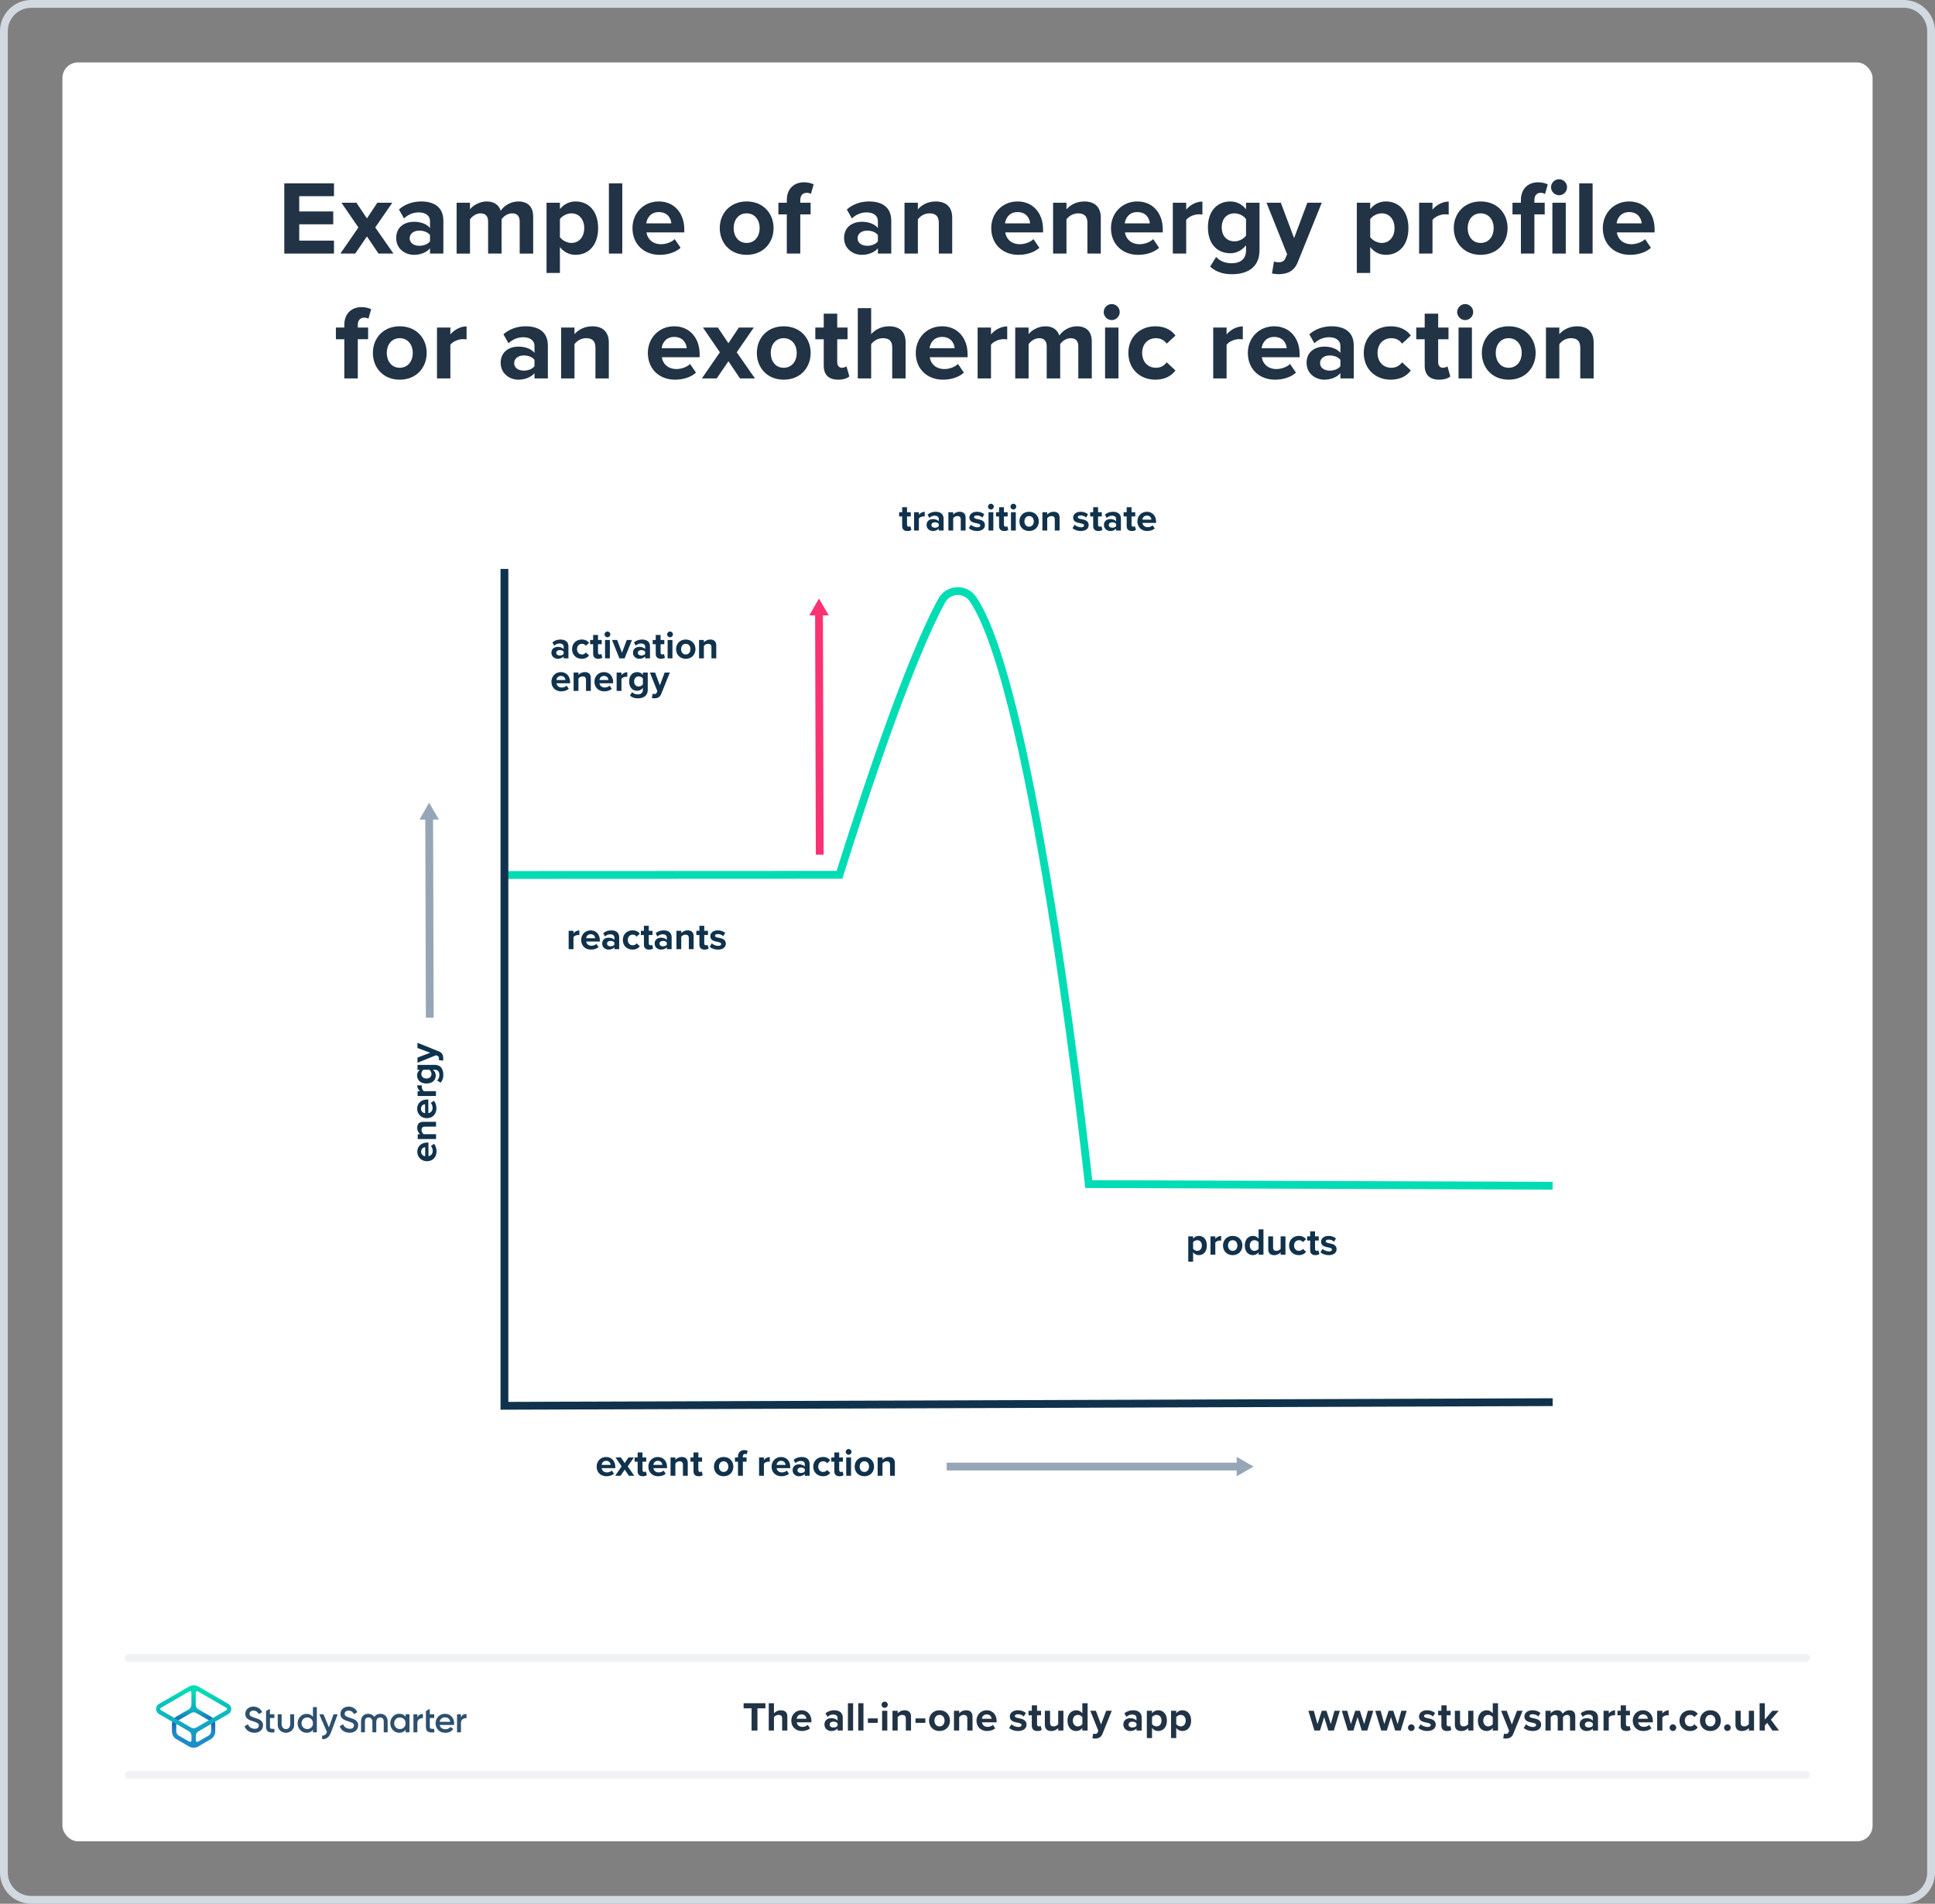 <?xml version="1.0" encoding="UTF-8"?><svg xmlns="http://www.w3.org/2000/svg" xmlns:xlink="http://www.w3.org/1999/xlink" viewBox="0 0 496 488"><rect x="0" y="0" width="496" height="488" fill="#808080" stroke="none"/><defs><style>.cls-1,.cls-2,.cls-3,.cls-4,.cls-5,.cls-6,.cls-7{fill:none;}.cls-8{fill:url(#linear-gradient);}.cls-9{fill:#fa3273;}.cls-10{fill:#fff;}.cls-11{fill:#d2d9e0;}.cls-12{fill:#10324c;}.cls-13{fill:#213345;}.cls-14{fill:#96a6b6;}.cls-15{fill:#2d506e;}.cls-2{stroke:#f0f2f5;stroke-linecap:round;}.cls-2,.cls-3,.cls-4,.cls-5,.cls-6,.cls-7{stroke-miterlimit:10;stroke-width:2px;}.cls-3{stroke:#fa3273;}.cls-4{stroke:#10324c;}.cls-5{stroke:#00dcb4;}.cls-6{stroke:#96a6b6;}.cls-16{fill:url(#linear-gradient-2);}.cls-7{stroke:#8363e2;stroke-dasharray:0 5;}</style><linearGradient id="linear-gradient" x1="49.625" y1="-7481.857" x2="49.625" y2="-7469.211" gradientTransform="translate(0 -7035.386) scale(1 -1)" gradientUnits="userSpaceOnUse"><stop offset="0" stop-color="#1e8cc8"/><stop offset=".153" stop-color="#1e8cc8"/><stop offset=".225" stop-color="#1d84c4"/><stop offset=".336" stop-color="#1b6ebb"/><stop offset=".4" stop-color="#195fb4"/><stop offset=".46" stop-color="#176fb6"/><stop offset=".576" stop-color="#1298bb"/><stop offset=".634" stop-color="#0fafbe"/><stop offset=".74" stop-color="#0cb7bc"/><stop offset=".903" stop-color="#05ccb8"/><stop offset="1" stop-color="#00dcb4"/></linearGradient><linearGradient id="linear-gradient-2" x1="49.647" y1="-7481.884" x2="49.647" y2="-7469.296" gradientTransform="translate(0 -7035.386) scale(1 -1)" gradientUnits="userSpaceOnUse"><stop offset="0" stop-color="#1e8cc8"/><stop offset=".624" stop-color="#0abebe"/><stop offset=".758" stop-color="#08c3bc"/><stop offset=".91" stop-color="#04d0b8"/><stop offset="1" stop-color="#00dcb4"/></linearGradient></defs><g id="Template"><rect class="cls-10" x="16" y="16" width="464" height="456" rx="4" ry="4"/><path class="cls-11" d="M488,2c3.308,0,6,2.692,6,6V480c0,3.309-2.692,6-6,6H8c-3.308,0-6-2.691-6-6V8c0-3.308,2.692-6,6-6H488m0-2H8C3.582,0,0,3.582,0,8V480c0,4.418,3.582,8,8,8H488c4.418,0,8-3.582,8-8V8c0-4.418-3.582-8-8-8h0Z"/></g><g id="Branding"><g><g><g><path class="cls-13" d="M340.491,443.598l-1.07-3.454-1.071,3.454h-1.428l-1.543-5.07h1.386l.944,3.412,1.113-3.412h1.187l1.112,3.412,.945-3.412h1.386l-1.544,5.07h-1.417Z"/><path class="cls-13" d="M349.059,443.598l-1.07-3.454-1.071,3.454h-1.428l-1.543-5.07h1.386l.945,3.412,1.112-3.412h1.187l1.112,3.412,.945-3.412h1.386l-1.543,5.07h-1.418Z"/><path class="cls-13" d="M357.625,443.598l-1.07-3.454-1.071,3.454h-1.428l-1.543-5.07h1.386l.945,3.412,1.112-3.412h1.187l1.112,3.412,.945-3.412h1.386l-1.543,5.07h-1.418Z"/><path class="cls-13" d="M361.76,442.013c.462,0,.851,.388,.851,.851,0,.461-.389,.85-.851,.85s-.851-.389-.851-.85c0-.463,.389-.851,.851-.851Z"/><path class="cls-13" d="M364.142,442.002c.367,.347,1.123,.693,1.753,.693,.578,0,.851-.2,.851-.515,0-.357-.44-.483-1.019-.599-.871-.168-1.994-.378-1.994-1.585,0-.851,.745-1.596,2.078-1.596,.861,0,1.543,.294,2.037,.692l-.525,.914c-.305-.326-.882-.588-1.501-.588-.483,0-.798,.178-.798,.472,0,.315,.398,.431,.966,.546,.871,.168,2.036,.399,2.036,1.659,0,.935-.787,1.627-2.193,1.627-.882,0-1.732-.294-2.268-.787l.577-.935Z"/><path class="cls-13" d="M369.473,442.338v-2.646h-.84v-1.165h.84v-1.386h1.344v1.386h1.029v1.165h-1.029v2.288c0,.315,.168,.557,.462,.557,.199,0,.389-.073,.462-.146l.283,1.008c-.199,.178-.557,.325-1.112,.325-.935,0-1.438-.483-1.438-1.386Z"/><path class="cls-13" d="M376.348,443.598v-.641c-.347,.389-.955,.767-1.785,.767-1.112,0-1.638-.608-1.638-1.596v-3.601h1.333v3.076c0,.703,.368,.934,.935,.934,.515,0,.924-.283,1.155-.577v-3.433h1.333v5.07h-1.333Z"/><path class="cls-13" d="M382.643,443.598v-.641c-.398,.494-.955,.767-1.565,.767-1.28,0-2.246-.966-2.246-2.656,0-1.658,.955-2.666,2.246-2.666,.599,0,1.166,.263,1.565,.776v-2.582h1.344v7.002h-1.344Zm0-3.433c-.231-.336-.703-.577-1.154-.577-.756,0-1.281,.598-1.281,1.48,0,.872,.525,1.47,1.281,1.47,.451,0,.924-.241,1.154-.577v-1.795Z"/><path class="cls-13" d="M385.527,444.385c.115,.053,.294,.084,.42,.084,.346,0,.577-.094,.703-.367l.19-.431-2.059-5.144h1.428l1.323,3.527,1.323-3.527h1.438l-2.383,5.899c-.378,.956-1.05,1.208-1.921,1.228-.157,0-.493-.031-.661-.073l.199-1.197Z"/><path class="cls-13" d="M391.16,442.002c.367,.347,1.123,.693,1.753,.693,.577,0,.851-.2,.851-.515,0-.357-.441-.483-1.019-.599-.871-.168-1.994-.378-1.994-1.585,0-.851,.745-1.596,2.078-1.596,.861,0,1.544,.294,2.037,.692l-.525,.914c-.304-.326-.882-.588-1.501-.588-.482,0-.798,.178-.798,.472,0,.315,.399,.431,.966,.546,.871,.168,2.037,.399,2.037,1.659,0,.935-.788,1.627-2.194,1.627-.882,0-1.732-.294-2.268-.787l.577-.935Z"/><path class="cls-13" d="M402.445,443.598v-3.202c0-.472-.209-.808-.756-.808-.472,0-.86,.315-1.049,.588v3.422h-1.344v-3.202c0-.472-.211-.808-.756-.808-.463,0-.851,.315-1.051,.598v3.412h-1.333v-5.07h1.333v.661c.211-.305,.883-.787,1.659-.787,.745,0,1.218,.347,1.407,.924,.293-.462,.965-.924,1.742-.924,.935,0,1.49,.493,1.49,1.532v3.664h-1.344Z"/><path class="cls-13" d="M408.281,443.598v-.525c-.347,.41-.945,.651-1.606,.651-.809,0-1.764-.546-1.764-1.68,0-1.187,.955-1.616,1.764-1.616,.672,0,1.27,.209,1.606,.619v-.703c0-.515-.441-.851-1.113-.851-.546,0-1.05,.199-1.48,.599l-.504-.893c.62-.546,1.418-.798,2.216-.798,1.154,0,2.215,.462,2.215,1.921v3.275h-1.333Zm0-1.848c-.221-.294-.641-.441-1.071-.441-.524,0-.955,.284-.955,.767,0,.473,.431,.745,.955,.745,.431,0,.851-.146,1.071-.44v-.63Z"/><path class="cls-13" d="M411.04,443.598v-5.07h1.333v.692c.357-.451,.987-.808,1.617-.808v1.301c-.095-.021-.221-.031-.367-.031-.441,0-1.029,.242-1.25,.567v3.349h-1.333Z"/><path class="cls-13" d="M415.438,442.338v-2.646h-.84v-1.165h.84v-1.386h1.344v1.386h1.028v1.165h-1.028v2.288c0,.315,.168,.557,.462,.557,.199,0,.389-.073,.462-.146l.283,1.008c-.199,.178-.556,.325-1.112,.325-.935,0-1.438-.483-1.438-1.386Z"/><path class="cls-13" d="M421.143,438.401c1.512,0,2.541,1.134,2.541,2.792v.294h-3.769c.084,.641,.599,1.176,1.459,1.176,.473,0,1.028-.189,1.355-.504l.588,.861c-.515,.472-1.302,.703-2.09,.703-1.543,0-2.708-1.039-2.708-2.667,0-1.469,1.081-2.655,2.624-2.655Zm-1.249,2.184h2.499c-.031-.483-.367-1.124-1.25-1.124-.829,0-1.185,.62-1.249,1.124Z"/><path class="cls-13" d="M424.784,443.598v-5.07h1.333v.692c.357-.451,.987-.808,1.617-.808v1.301c-.095-.021-.221-.031-.367-.031-.441,0-1.029,.242-1.25,.567v3.349h-1.333Z"/><path class="cls-13" d="M428.821,442.013c.462,0,.851,.388,.851,.851,0,.461-.389,.85-.851,.85s-.851-.389-.851-.85c0-.463,.389-.851,.851-.851Z"/><path class="cls-13" d="M433.19,438.401c1.039,0,1.669,.451,2.005,.924l-.871,.808c-.241-.346-.609-.545-1.07-.545-.809,0-1.376,.588-1.376,1.469,0,.883,.567,1.48,1.376,1.48,.461,0,.829-.21,1.07-.546l.871,.809c-.336,.473-.966,.924-2.005,.924-1.565,0-2.688-1.103-2.688-2.667,0-1.553,1.123-2.655,2.688-2.655Z"/><path class="cls-13" d="M435.743,441.057c0-1.438,1.008-2.655,2.677-2.655,1.68,0,2.688,1.218,2.688,2.655,0,1.449-1.008,2.667-2.688,2.667-1.669,0-2.677-1.218-2.677-2.667Zm3.978,0c0-.787-.472-1.469-1.302-1.469-.829,0-1.291,.682-1.291,1.469,0,.799,.462,1.48,1.291,1.48,.83,0,1.302-.682,1.302-1.48Z"/><path class="cls-13" d="M442.794,442.013c.462,0,.851,.388,.851,.851,0,.461-.389,.85-.851,.85s-.851-.389-.851-.85c0-.463,.389-.851,.851-.851Z"/><path class="cls-13" d="M448.28,443.598v-.641c-.347,.389-.956,.767-1.785,.767-1.112,0-1.638-.608-1.638-1.596v-3.601h1.334v3.076c0,.703,.367,.934,.934,.934,.515,0,.924-.283,1.155-.577v-3.433h1.333v5.07h-1.333Z"/><path class="cls-13" d="M454.333,443.598l-1.344-1.953-.608,.651v1.302h-1.334v-7.002h1.334v4.189l1.921-2.257h1.638l-2.006,2.299,2.068,2.772h-1.669Z"/></g><line class="cls-2" x1="33" y1="455" x2="463" y2="455"/><line class="cls-2" x1="33" y1="425" x2="463" y2="425"/><g><path class="cls-13" d="M192.657,443.598v-5.689h-2.047v-1.312h5.585v1.312h-2.037v5.689h-1.501Z"/><path class="cls-13" d="M200.488,443.598v-3.086c0-.704-.368-.924-.945-.924-.515,0-.924,.293-1.154,.598v3.412h-1.334v-7.002h1.334v2.593c.325-.389,.955-.787,1.784-.787,1.112,0,1.648,.608,1.648,1.596v3.601h-1.333Z"/><path class="cls-13" d="M205.459,438.401c1.512,0,2.54,1.134,2.54,2.792v.294h-3.769c.084,.641,.598,1.176,1.459,1.176,.473,0,1.029-.189,1.355-.504l.588,.861c-.515,.472-1.302,.703-2.089,.703-1.544,0-2.709-1.039-2.709-2.667,0-1.469,1.081-2.655,2.625-2.655Zm-1.25,2.184h2.499c-.032-.483-.368-1.124-1.249-1.124-.83,0-1.187,.62-1.25,1.124Z"/><path class="cls-13" d="M214.694,443.598v-.525c-.347,.41-.945,.651-1.606,.651-.809,0-1.764-.546-1.764-1.68,0-1.187,.955-1.616,1.764-1.616,.672,0,1.27,.209,1.606,.619v-.703c0-.515-.441-.851-1.113-.851-.546,0-1.05,.199-1.48,.599l-.504-.893c.619-.546,1.417-.798,2.215-.798,1.154,0,2.215,.462,2.215,1.921v3.275h-1.333Zm0-1.848c-.221-.294-.641-.441-1.071-.441-.524,0-.955,.284-.955,.767,0,.473,.431,.745,.955,.745,.431,0,.851-.146,1.071-.44v-.63Z"/><path class="cls-13" d="M217.349,443.598v-7.002h1.333v7.002h-1.333Z"/><path class="cls-13" d="M219.998,443.598v-7.002h1.334v7.002h-1.334Z"/><path class="cls-13" d="M222.467,441.624v-1.134h2.519v1.134h-2.519Z"/><path class="cls-13" d="M225.973,436.984c0-.441,.368-.799,.799-.799,.44,0,.797,.357,.797,.799,0,.44-.356,.797-.797,.797-.431,0-.799-.356-.799-.797Zm.137,6.613v-5.07h1.334v5.07h-1.334Z"/><path class="cls-13" d="M232.193,443.598v-3.065c0-.703-.367-.944-.935-.944-.524,0-.935,.293-1.155,.598v3.412h-1.333v-5.07h1.333v.661c.326-.389,.945-.787,1.774-.787,1.113,0,1.648,.63,1.648,1.616v3.58h-1.333Z"/><path class="cls-13" d="M234.674,441.624v-1.134h2.519v1.134h-2.519Z"/><path class="cls-13" d="M238.144,441.057c0-1.438,1.008-2.655,2.677-2.655,1.68,0,2.688,1.218,2.688,2.655,0,1.449-1.008,2.667-2.688,2.667-1.669,0-2.677-1.218-2.677-2.667Zm3.978,0c0-.787-.473-1.469-1.302-1.469s-1.291,.682-1.291,1.469c0,.799,.462,1.48,1.291,1.48s1.302-.682,1.302-1.48Z"/><path class="cls-13" d="M247.956,443.598v-3.065c0-.703-.368-.944-.935-.944-.525,0-.935,.293-1.154,.598v3.412h-1.334v-5.07h1.334v.661c.325-.389,.944-.787,1.773-.787,1.113,0,1.648,.63,1.648,1.616v3.58h-1.333Z"/><path class="cls-13" d="M252.928,438.401c1.512,0,2.54,1.134,2.54,2.792v.294h-3.769c.084,.641,.598,1.176,1.459,1.176,.473,0,1.029-.189,1.355-.504l.588,.861c-.515,.472-1.302,.703-2.089,.703-1.544,0-2.709-1.039-2.709-2.667,0-1.469,1.081-2.655,2.625-2.655Zm-1.25,2.184h2.499c-.032-.483-.368-1.124-1.249-1.124-.83,0-1.187,.62-1.25,1.124Z"/><path class="cls-13" d="M259.255,442.002c.367,.347,1.123,.693,1.753,.693,.578,0,.851-.2,.851-.515,0-.357-.44-.483-1.019-.599-.871-.168-1.994-.378-1.994-1.585,0-.851,.745-1.596,2.078-1.596,.861,0,1.543,.294,2.037,.692l-.525,.914c-.305-.326-.882-.588-1.501-.588-.483,0-.798,.178-.798,.472,0,.315,.398,.431,.966,.546,.871,.168,2.036,.399,2.036,1.659,0,.935-.787,1.627-2.193,1.627-.882,0-1.732-.294-2.268-.787l.577-.935Z"/><path class="cls-13" d="M264.481,442.338v-2.646h-.84v-1.165h.84v-1.386h1.344v1.386h1.028v1.165h-1.028v2.288c0,.315,.168,.557,.462,.557,.199,0,.389-.073,.462-.146l.283,1.008c-.199,.178-.556,.325-1.112,.325-.935,0-1.438-.483-1.438-1.386Z"/><path class="cls-13" d="M271.252,443.598v-.641c-.347,.389-.955,.767-1.785,.767-1.112,0-1.638-.608-1.638-1.596v-3.601h1.333v3.076c0,.703,.368,.934,.935,.934,.515,0,.924-.283,1.155-.577v-3.433h1.333v5.07h-1.333Z"/><path class="cls-13" d="M277.44,443.598v-.641c-.398,.494-.955,.767-1.563,.767-1.281,0-2.247-.966-2.247-2.656,0-1.658,.955-2.666,2.247-2.666,.598,0,1.165,.263,1.563,.776v-2.582h1.344v7.002h-1.344Zm0-3.433c-.231-.336-.703-.577-1.154-.577-.756,0-1.281,.598-1.281,1.48,0,.872,.525,1.47,1.281,1.47,.451,0,.924-.241,1.154-.577v-1.795Z"/><path class="cls-13" d="M280.222,444.385c.115,.053,.294,.084,.42,.084,.347,0,.577-.094,.703-.367l.189-.431-2.057-5.144h1.428l1.322,3.527,1.322-3.527h1.438l-2.383,5.899c-.378,.956-1.05,1.208-1.921,1.228-.158,0-.494-.031-.662-.073l.2-1.197Z"/><path class="cls-13" d="M291.315,443.598v-.525c-.347,.41-.945,.651-1.606,.651-.809,0-1.764-.546-1.764-1.68,0-1.187,.955-1.616,1.764-1.616,.672,0,1.27,.209,1.606,.619v-.703c0-.515-.441-.851-1.113-.851-.546,0-1.05,.199-1.48,.599l-.504-.893c.619-.546,1.417-.798,2.215-.798,1.154,0,2.215,.462,2.215,1.921v3.275h-1.333Zm0-1.848c-.221-.294-.641-.441-1.071-.441-.524,0-.955,.284-.955,.767,0,.473,.431,.745,.955,.745,.431,0,.851-.146,1.071-.44v-.63Z"/><path class="cls-13" d="M295.303,445.529h-1.334v-7.002h1.334v.641c.388-.494,.944-.767,1.563-.767,1.302,0,2.247,.966,2.247,2.655,0,1.69-.945,2.667-2.247,2.667-.599,0-1.154-.252-1.563-.776v2.582Zm1.144-5.941c-.431,0-.924,.252-1.144,.577v1.795c.22,.315,.713,.577,1.144,.577,.767,0,1.281-.598,1.281-1.48,0-.871-.515-1.469-1.281-1.469Z"/><path class="cls-13" d="M301.508,445.529h-1.334v-7.002h1.334v.641c.388-.494,.944-.767,1.563-.767,1.302,0,2.247,.966,2.247,2.655,0,1.69-.945,2.667-2.247,2.667-.599,0-1.154-.252-1.563-.776v2.582Zm1.144-5.941c-.431,0-.924,.252-1.144,.577v1.795c.22,.315,.713,.577,1.144,.577,.767,0,1.281-.598,1.281-1.48,0-.871-.515-1.469-1.281-1.469Z"/></g></g><rect class="cls-1" x="16" y="384" width="464" height="88"/><g><g><path class="cls-15" d="M62.758,442.457l.675-.394c.068-.045,.169-.011,.202,.068,.27,.63,.765,.922,1.507,1.012,.81,.09,1.203-.337,1.203-.855,0-.27-.112-.461-.326-.596-.214-.135-.596-.292-1.147-.461-.618-.18-.922-.304-1.361-.596-.416-.292-.63-.72-.63-1.304,0-.573,.202-1.023,.607-1.361,.405-.337,.899-.506,1.473-.506,.99,0,1.765,.495,2.204,1.304,.034,.068,.011,.146-.056,.18l-.652,.382c-.068,.034-.157,.011-.191-.056-.27-.517-.708-.776-1.293-.776-.618,0-1.012,.315-1.012,.81,0,.483,.315,.697,1.304,1.012,.247,.079,.427,.135,.54,.18,.124,.034,.281,.101,.483,.18,.214,.079,.371,.18,.472,.259,.337,.27,.708,.708,.663,1.327,0,.585-.214,1.057-.641,1.394-.416,.337-.967,.54-1.653,.506-1.203-.056-2.001-.63-2.406-1.552-.056-.045-.022-.124,.034-.157Z"/><path class="cls-15" d="M80.332,437.588h.776c.068,0,.112,.045,.112,.112v6.24c0,.068-.045,.112-.112,.112h-.776c-.068,0-.112-.045-.112-.112v-.551c-.382,.528-.911,.787-1.619,.787-.641,0-1.169-.236-1.63-.697-.45-.472-.675-1.057-.675-1.732,0-.686,.225-1.259,.675-1.732s.99-.697,1.63-.697c.697,0,1.237,.259,1.619,.776v-2.395c0-.068,.056-.112,.112-.112Zm-1.574,5.633c.416,0,.765-.135,1.046-.416s.416-.641,.416-1.068-.135-.776-.416-1.057-.63-.427-1.046-.427-.765,.135-1.046,.427c-.281,.281-.416,.63-.416,1.057s.135,.776,.416,1.068c.281,.281,.63,.416,1.046,.416Z"/><path class="cls-15" d="M85.65,439.432h.787c.068,0,.101,.068,.079,.124l-1.687,4.554c-.427,1.147-1.136,1.72-2.125,1.709-.068,0-.135-.068-.135-.135v-.686c0-.056,.045-.112,.112-.112,.562,0,.888-.304,1.124-.911l-.596-1.372-1.315-3.036c-.022-.056,.022-.124,.079-.124h.821c.079,0,.157,.045,.191,.124l1.327,3.227,1.136-3.216c.034-.09,.112-.146,.202-.146Z"/><path class="cls-15" d="M73.293,444.177c-1.068,0-2.103-.787-2.103-1.979v-2.654c0-.068,.045-.112,.112-.112h.776c.068,0,.112,.045,.112,.112v2.44c0,.697,.472,1.259,1.102,1.259s1.102-.562,1.102-1.259v-2.44c0-.068,.045-.112,.112-.112h.776c.068,0,.112,.045,.112,.112v2.654c0,1.181-1.034,1.979-2.103,1.979Z"/><path class="cls-15" d="M70.336,440.287v-.742c0-.068-.045-.112-.112-.112h-1.034v-1.248c0-.068-.079-.112-.135-.079l-.776,.45c-.056,.034-.079,.09-.079,.146v3.913c0,1.034,.439,1.484,1.529,1.484h.506c.068,0,.112-.045,.112-.112v-.697c0-.068-.045-.112-.112-.112h-.349c-.461,0-.686-.101-.686-.562v-2.215h1.034c.045,0,.101-.056,.101-.112Z"/><g><path class="cls-15" d="M87.145,442.457l.675-.394c.068-.045,.169-.011,.202,.068,.27,.63,.765,.922,1.507,1.012,.81,.09,1.203-.337,1.203-.855,0-.27-.112-.461-.326-.596-.214-.135-.596-.292-1.147-.461-.618-.18-.922-.304-1.361-.596-.416-.292-.63-.72-.63-1.304,0-.573,.202-1.023,.607-1.361s.899-.506,1.473-.506c.99,0,1.765,.495,2.204,1.304,.034,.068,.011,.146-.056,.18l-.652,.382c-.068,.034-.157,.011-.191-.056-.27-.517-.708-.776-1.293-.776-.618,0-1.012,.315-1.012,.81,0,.483,.315,.697,1.304,1.012,.247,.079,.427,.135,.54,.18,.124,.034,.281,.101,.483,.18,.214,.079,.371,.18,.472,.259,.337,.27,.708,.708,.663,1.327,0,.585-.214,1.057-.641,1.394-.416,.337-.967,.54-1.653,.506-1.203-.056-2.001-.63-2.406-1.552-.045-.045-.022-.124,.034-.157Z"/><path class="cls-15" d="M111.308,440.287v-.742c0-.068-.045-.112-.112-.112h-1.034v-1.248c0-.068-.079-.112-.135-.079l-.776,.45c-.056,.034-.079,.09-.079,.146v3.913c0,1.034,.439,1.484,1.529,1.484h.506c.068,0,.112-.045,.112-.112v-.697c0-.068-.045-.112-.112-.112h-.349c-.461,0-.686-.101-.686-.562v-2.215h1.034c.045,0,.101-.056,.101-.112Z"/><path class="cls-15" d="M97.501,439.308c-.551,0-1.124,.214-1.563,.776-.439-.562-1.012-.776-1.563-.776-1.057,0-1.833,.731-1.833,1.878v2.755c0,.068,.045,.112,.112,.112h.776c.068,0,.112-.045,.112-.112v-2.687c0-.641,.337-1.012,.899-1.012,.618,0,1.012,.405,1.012,1.226v2.474c0,.068,.045,.112,.112,.112h.776c.068,0,.112-.045,.112-.112v-2.474c0-.81,.394-1.226,1.012-1.226,.551,0,.899,.371,.899,1.012v2.687c0,.068,.045,.112,.112,.112h.776c.068,0,.112-.045,.112-.112v-2.755c-.022-1.147-.798-1.878-1.867-1.878Z"/><path class="cls-15" d="M104.079,439.432h.776c.068,0,.112,.045,.112,.112v4.396c0,.068-.045,.112-.112,.112h-.776c-.068,0-.112-.045-.112-.112v-.551c-.382,.528-.911,.787-1.619,.787-.641,0-1.169-.236-1.63-.708-.45-.472-.675-1.057-.675-1.732,0-.686,.225-1.259,.675-1.732,.45-.472,.99-.708,1.63-.708,.708,0,1.237,.259,1.619,.776v-.54c0-.045,.056-.101,.112-.101Zm-1.574,3.789c.416,0,.765-.135,1.046-.416s.416-.641,.416-1.068-.135-.776-.416-1.057-.63-.427-1.046-.427-.765,.135-1.046,.427c-.281,.281-.416,.63-.416,1.057s.135,.776,.416,1.068c.281,.281,.63,.416,1.046,.416Z"/><path class="cls-15" d="M106.991,440.208c.236-.54,.675-.832,1.304-.855,.068,0,.112,.045,.112,.112v.843c0,.068-.045,.112-.112,.112-.337,0-.63,.09-.888,.281-.281,.202-.427,.551-.427,1.012v2.226c0,.068-.045,.112-.112,.112h-.776c-.068,0-.112-.045-.112-.112v-4.396c0-.068,.045-.112,.112-.112h.776c.068,0,.112,.045,.112,.112v.663h.011Z"/><path class="cls-15" d="M118.167,440.208c.236-.54,.675-.832,1.304-.855,.068,0,.112,.045,.112,.112v.843c0,.068-.045,.112-.112,.112-.337,0-.63,.09-.888,.281-.281,.202-.427,.551-.427,1.012v2.226c0,.068-.045,.112-.112,.112h-.776c-.068,0-.112-.045-.112-.112v-4.396c0-.068,.045-.112,.112-.112h.776c.068,0,.112,.045,.112,.112v.663h.011Z"/><path class="cls-15" d="M112.703,442.176c.146,.708,.708,1.091,1.484,1.091,.495,0,.866-.169,1.136-.495,.034-.045,.101-.056,.146-.034l.63,.371c.056,.034,.079,.112,.034,.157-.45,.607-1.102,.911-1.956,.911-.753,0-1.361-.236-1.821-.686-.461-.461-.697-1.046-.697-1.743s.236-1.271,.686-1.732c.45-.472,1.046-.708,1.754-.708,.675,0,1.226,.236,1.664,.708,.439,.472,.652,1.057,.652,1.732,0,.079-.011,.191-.022,.315-.011,.056-.056,.101-.112,.101h-3.575v.011Zm2.71-.821c-.135-.753-.663-1.136-1.327-1.136-.742,0-1.259,.439-1.394,1.136h2.721Z"/></g></g><g><path class="cls-8" d="M50.209,447.112l.517-.641,2.732-1.574c.405-.236,.652-.663,.652-1.136v-1.709c0-.112-.011-.236-.045-.349l-.337-.573c-.079-.079-.18-.157-.281-.214l-3.148-1.821c-.202-.112-.427-.18-.652-.18s-.461,.056-.652,.18l-3.148,1.821c-.101,.056-.191,.135-.281,.214l-.337,.573c-.034,.112-.045,.225-.045,.349v1.709c0,.472,.247,.899,.652,1.136l2.732,1.574,.461,.708-.54,.528-3.238-1.867c-.731-.416-1.181-1.203-1.181-2.046v-1.765c0-.281,.056-.562,.146-.832v-.011l.371-.652,.011-.011c.18-.225,.394-.405,.641-.54l3.171-1.833c.405-.236,.652-.663,.652-1.136v-3.182l.528-.618,.585,.618v3.171c0,.472,.247,.899,.652,1.136l3.171,1.833c.247,.146,.461,.326,.641,.54l.011,.011,.371,.652,.011,.022c.101,.27,.146,.551,.146,.832v1.765c0,.843-.45,1.63-1.181,2.046l-3.238,1.867-.551-.596Z"/><path class="cls-16" d="M49.647,448c-.416,0-.821-.112-1.181-.315l-.034-.022,.045-1.259,.079,.045c.056,.034,.112,.045,.18,.045,.169,0,.349-.135,.349-.349v-1.214c0-.472-.247-.899-.652-1.136l-7.691-4.43c-.461-.27-.742-.753-.742-1.293s.281-1.023,.742-1.293l7.724-4.464c.36-.202,.765-.315,1.181-.315s.821,.112,1.181,.315l7.724,4.464c.461,.27,.742,.753,.742,1.293s-.281,1.023-.742,1.293l-7.691,4.441c-.405,.236-.652,.663-.652,1.136v1.214c0,.101,.034,.191,.101,.259,.068,.068,.157,.101,.247,.101,.056,0,.124-.011,.18-.045l.079-.045,.045,1.259-.034,.022c-.36,.18-.765,.292-1.181,.292Zm-.911-14.493c-.056,0-.124,.011-.18,.045l-7.309,4.216c-.112,.068-.18,.18-.18,.304s.068,.236,.18,.304l7.736,4.464c.202,.112,.427,.18,.652,.18s.461-.056,.652-.18l7.736-4.464c.112-.068,.18-.18,.18-.304s-.068-.236-.18-.304l-7.309-4.216c-.056-.034-.112-.045-.18-.045-.169,0-.349,.135-.349,.349v.056h-1.113v-.056c.022-.214-.169-.349-.337-.349Z"/></g></g></g></g><g id="Heading"><g><path class="cls-13" d="M72.87,65v-18.004h12.74v3.293h-8.908v3.914h8.719v3.293h-8.719v4.184h8.908v3.32h-12.74Z"/><path class="cls-13" d="M97.022,65l-2.969-4.4-2.996,4.4h-3.806l4.616-6.694-4.346-6.343h3.833l2.699,4.021,2.672-4.021h3.833l-4.373,6.343,4.67,6.694h-3.833Z"/><path class="cls-13" d="M110.221,65v-1.35c-.891,1.053-2.429,1.674-4.13,1.674-2.078,0-4.535-1.404-4.535-4.319,0-3.05,2.457-4.157,4.535-4.157,1.728,0,3.266,.541,4.13,1.594v-1.809c0-1.323-1.134-2.188-2.861-2.188-1.403,0-2.699,.514-3.806,1.539l-1.296-2.295c1.593-1.402,3.644-2.051,5.696-2.051,2.969,0,5.695,1.188,5.695,4.939v8.422h-3.428Zm0-4.751c-.567-.755-1.647-1.134-2.753-1.134-1.35,0-2.457,.729-2.457,1.971,0,1.215,1.107,1.916,2.457,1.916,1.106,0,2.186-.377,2.753-1.133v-1.62Z"/><path class="cls-13" d="M133.213,65v-8.232c0-1.215-.54-2.078-1.943-2.078-1.215,0-2.214,.809-2.699,1.511v8.8h-3.455v-8.232c0-1.215-.54-2.078-1.943-2.078-1.188,0-2.187,.809-2.699,1.538v8.773h-3.429v-13.037h3.429v1.7c.54-.782,2.268-2.024,4.265-2.024,1.916,0,3.131,.891,3.617,2.375,.756-1.188,2.483-2.375,4.481-2.375,2.402,0,3.833,1.269,3.833,3.941v9.42h-3.455Z"/><path class="cls-13" d="M143.522,69.967h-3.429v-18.004h3.429v1.647c.998-1.27,2.429-1.971,4.021-1.971,3.348,0,5.776,2.483,5.776,6.829s-2.429,6.856-5.776,6.856c-1.538,0-2.969-.648-4.021-1.998v6.641Zm2.942-15.277c-1.107,0-2.376,.646-2.942,1.484v4.615c.566,.81,1.835,1.484,2.942,1.484,1.97,0,3.293-1.538,3.293-3.806,0-2.24-1.323-3.778-3.293-3.778Z"/><path class="cls-13" d="M156.08,65v-18.004h3.429v18.004h-3.429Z"/><path class="cls-13" d="M168.873,51.639c3.887,0,6.532,2.915,6.532,7.18v.756h-9.69c.216,1.647,1.538,3.023,3.752,3.023,1.215,0,2.646-.486,3.481-1.296l1.512,2.214c-1.322,1.215-3.347,1.809-5.371,1.809-3.968,0-6.965-2.672-6.965-6.856,0-3.778,2.78-6.829,6.749-6.829Zm-3.213,5.614h6.425c-.081-1.241-.945-2.888-3.212-2.888-2.133,0-3.051,1.592-3.213,2.888Z"/><path class="cls-13" d="M184.497,58.468c0-3.698,2.591-6.829,6.883-6.829,4.318,0,6.91,3.131,6.91,6.829,0,3.726-2.592,6.856-6.91,6.856-4.292,0-6.883-3.131-6.883-6.856Zm10.229,0c0-2.024-1.215-3.778-3.347-3.778s-3.32,1.754-3.32,3.778c0,2.052,1.188,3.806,3.32,3.806s3.347-1.754,3.347-3.806Z"/><path class="cls-13" d="M205.139,54.959v10.041h-3.455v-10.041h-2.159v-2.996h2.159v-.702c0-2.835,1.836-4.534,4.4-4.534,.972,0,1.862,.215,2.483,.539l-.702,2.43c-.297-.19-.702-.27-1.106-.27-.972,0-1.62,.646-1.62,1.889v.648h2.646v2.996h-2.646Z"/><path class="cls-13" d="M225.029,65v-1.35c-.891,1.053-2.43,1.674-4.13,1.674-2.078,0-4.535-1.404-4.535-4.319,0-3.05,2.457-4.157,4.535-4.157,1.728,0,3.267,.541,4.13,1.594v-1.809c0-1.323-1.134-2.188-2.861-2.188-1.403,0-2.699,.514-3.806,1.539l-1.296-2.295c1.593-1.402,3.644-2.051,5.695-2.051,2.97,0,5.696,1.188,5.696,4.939v8.422h-3.429Zm0-4.751c-.566-.755-1.647-1.134-2.753-1.134-1.35,0-2.457,.729-2.457,1.971,0,1.215,1.107,1.916,2.457,1.916,1.106,0,2.187-.377,2.753-1.133v-1.62Z"/><path class="cls-13" d="M240.651,65v-7.882c0-1.809-.944-2.429-2.402-2.429-1.35,0-2.402,.755-2.969,1.538v8.773h-3.429v-13.037h3.429v1.7c.837-.999,2.429-2.024,4.561-2.024,2.861,0,4.238,1.619,4.238,4.156v9.205h-3.429Z"/><path class="cls-13" d="M260.835,51.639c3.887,0,6.532,2.915,6.532,7.18v.756h-9.69c.216,1.647,1.538,3.023,3.752,3.023,1.215,0,2.646-.486,3.481-1.296l1.512,2.214c-1.322,1.215-3.347,1.809-5.371,1.809-3.968,0-6.965-2.672-6.965-6.856,0-3.778,2.78-6.829,6.749-6.829Zm-3.213,5.614h6.425c-.081-1.241-.945-2.888-3.212-2.888-2.133,0-3.051,1.592-3.213,2.888Z"/><path class="cls-13" d="M278.739,65v-7.882c0-1.809-.944-2.429-2.402-2.429-1.35,0-2.402,.755-2.969,1.538v8.773h-3.429v-13.037h3.429v1.7c.837-.999,2.429-2.024,4.561-2.024,2.861,0,4.238,1.619,4.238,4.156v9.205h-3.429Z"/><path class="cls-13" d="M291.525,51.639c3.887,0,6.532,2.915,6.532,7.18v.756h-9.69c.216,1.647,1.538,3.023,3.752,3.023,1.215,0,2.646-.486,3.481-1.296l1.512,2.214c-1.322,1.215-3.347,1.809-5.371,1.809-3.968,0-6.965-2.672-6.965-6.856,0-3.778,2.78-6.829,6.749-6.829Zm-3.213,5.614h6.425c-.081-1.241-.945-2.888-3.212-2.888-2.133,0-3.051,1.592-3.213,2.888Z"/><path class="cls-13" d="M300.628,65v-13.037h3.429v1.781c.918-1.16,2.537-2.078,4.156-2.078v3.347c-.242-.054-.566-.081-.944-.081-1.134,0-2.646,.621-3.212,1.457v8.611h-3.429Z"/><path class="cls-13" d="M311.731,65.863c1.053,1.161,2.43,1.62,4.076,1.62s3.59-.73,3.59-3.293v-1.323c-1.025,1.296-2.429,2.052-4.021,2.052-3.267,0-5.75-2.294-5.75-6.64,0-4.266,2.457-6.641,5.75-6.641,1.565,0,2.969,.675,4.021,1.998v-1.674h3.455v12.146c0,4.967-3.833,6.182-7.045,6.182-2.24,0-3.995-.514-5.614-1.943l1.538-2.484Zm7.666-9.69c-.566-.864-1.809-1.484-2.941-1.484-1.944,0-3.294,1.35-3.294,3.59s1.35,3.59,3.294,3.59c1.133,0,2.375-.648,2.941-1.484v-4.211Z"/><path class="cls-13" d="M326.56,67.024c.297,.135,.756,.216,1.079,.216,.891,0,1.484-.242,1.809-.944l.486-1.106-5.291-13.227h3.671l3.401,9.069,3.401-9.069h3.697l-6.127,15.17c-.972,2.456-2.699,3.103-4.939,3.158-.405,0-1.269-.082-1.701-.19l.514-3.077Z"/><path class="cls-13" d="M351.226,69.967h-3.429v-18.004h3.429v1.647c.998-1.27,2.429-1.971,4.021-1.971,3.348,0,5.776,2.483,5.776,6.829s-2.429,6.856-5.776,6.856c-1.538,0-2.969-.648-4.021-1.998v6.641Zm2.942-15.277c-1.107,0-2.376,.646-2.942,1.484v4.615c.566,.81,1.835,1.484,2.942,1.484,1.97,0,3.293-1.538,3.293-3.806,0-2.24-1.323-3.778-3.293-3.778Z"/><path class="cls-13" d="M363.762,65v-13.037h3.429v1.781c.917-1.16,2.537-2.078,4.156-2.078v3.347c-.242-.054-.566-.081-.944-.081-1.134,0-2.646,.621-3.212,1.457v8.611h-3.429Z"/><path class="cls-13" d="M372.649,58.468c0-3.698,2.592-6.829,6.884-6.829,4.318,0,6.91,3.131,6.91,6.829,0,3.726-2.592,6.856-6.91,6.856-4.292,0-6.884-3.131-6.884-6.856Zm10.23,0c0-2.024-1.215-3.778-3.347-3.778s-3.32,1.754-3.32,3.778c0,2.052,1.188,3.806,3.32,3.806s3.347-1.754,3.347-3.806Z"/><path class="cls-13" d="M393.311,65h-3.455v-10.041h-2.159v-2.996h2.159v-.702c0-2.835,1.836-4.534,4.4-4.534,.972,0,1.862,.215,2.483,.539l-.702,2.483c-.27-.189-.647-.323-1.106-.323-.972,0-1.62,.646-1.62,1.835v.702h2.646v2.996h-2.646v10.041Zm4.266-17.006c0-1.133,.944-2.051,2.051-2.051,1.134,0,2.052,.918,2.052,2.051,0,1.135-.918,2.052-2.052,2.052-1.106,0-2.051-.917-2.051-2.052Zm.351,17.006v-13.037h3.428v13.037h-3.428Z"/><path class="cls-13" d="M404.806,65v-18.004h3.429v18.004h-3.429Z"/><path class="cls-13" d="M417.599,51.639c3.887,0,6.532,2.915,6.532,7.18v.756h-9.69c.216,1.647,1.538,3.023,3.752,3.023,1.215,0,2.646-.486,3.481-1.296l1.512,2.214c-1.322,1.215-3.347,1.809-5.371,1.809-3.968,0-6.965-2.672-6.965-6.856,0-3.778,2.78-6.829,6.749-6.829Zm-3.213,5.614h6.425c-.081-1.241-.945-2.888-3.212-2.888-2.133,0-3.051,1.592-3.213,2.888Z"/><path class="cls-13" d="M91.714,86.959v10.041h-3.455v-10.041h-2.16v-2.996h2.16v-.702c0-2.835,1.835-4.534,4.399-4.534,.972,0,1.863,.215,2.483,.539l-.702,2.43c-.297-.19-.702-.27-1.107-.27-.972,0-1.619,.646-1.619,1.889v.648h2.645v2.996h-2.645Z"/><path class="cls-13" d="M95.58,90.468c0-3.698,2.591-6.829,6.883-6.829,4.319,0,6.91,3.131,6.91,6.829,0,3.726-2.591,6.856-6.91,6.856-4.292,0-6.883-3.131-6.883-6.856Zm10.23,0c0-2.024-1.215-3.778-3.347-3.778s-3.32,1.754-3.32,3.778c0,2.052,1.188,3.806,3.32,3.806s3.347-1.754,3.347-3.806Z"/><path class="cls-13" d="M112.015,97v-13.037h3.428v1.781c.918-1.16,2.537-2.078,4.157-2.078v3.347c-.243-.054-.567-.081-.945-.081-1.133,0-2.644,.621-3.212,1.457v8.611h-3.428Z"/><path class="cls-13" d="M137.005,97v-1.35c-.891,1.053-2.43,1.674-4.13,1.674-2.078,0-4.535-1.404-4.535-4.319,0-3.05,2.457-4.157,4.535-4.157,1.728,0,3.267,.541,4.13,1.594v-1.809c0-1.323-1.134-2.188-2.861-2.188-1.403,0-2.699,.514-3.806,1.539l-1.296-2.295c1.593-1.402,3.644-2.051,5.695-2.051,2.97,0,5.696,1.188,5.696,4.939v8.422h-3.429Zm0-4.751c-.566-.755-1.647-1.134-2.753-1.134-1.35,0-2.457,.729-2.457,1.971,0,1.215,1.107,1.916,2.457,1.916,1.106,0,2.187-.377,2.753-1.133v-1.62Z"/><path class="cls-13" d="M152.629,97v-7.882c0-1.809-.944-2.429-2.402-2.429-1.35,0-2.402,.755-2.969,1.538v8.773h-3.429v-13.037h3.429v1.7c.837-.999,2.429-2.024,4.561-2.024,2.861,0,4.238,1.619,4.238,4.156v9.205h-3.429Z"/><path class="cls-13" d="M172.814,83.639c3.887,0,6.532,2.915,6.532,7.18v.756h-9.69c.216,1.647,1.538,3.023,3.752,3.023,1.215,0,2.646-.486,3.481-1.296l1.512,2.214c-1.322,1.215-3.347,1.809-5.371,1.809-3.968,0-6.965-2.672-6.965-6.856,0-3.778,2.78-6.829,6.749-6.829Zm-3.213,5.614h6.425c-.081-1.241-.945-2.888-3.212-2.888-2.133,0-3.051,1.592-3.213,2.888Z"/><path class="cls-13" d="M189.684,97l-2.97-4.4-2.996,4.4h-3.806l4.616-6.694-4.347-6.343h3.833l2.699,4.021,2.673-4.021h3.833l-4.373,6.343,4.67,6.694h-3.833Z"/><path class="cls-13" d="M194.002,90.468c0-3.698,2.592-6.829,6.884-6.829,4.318,0,6.91,3.131,6.91,6.829,0,3.726-2.592,6.856-6.91,6.856-4.292,0-6.884-3.131-6.884-6.856Zm10.23,0c0-2.024-1.215-3.778-3.347-3.778s-3.32,1.754-3.32,3.778c0,2.052,1.188,3.806,3.32,3.806s3.347-1.754,3.347-3.806Z"/><path class="cls-13" d="M211.15,93.761v-6.802h-2.159v-2.996h2.159v-3.563h3.455v3.563h2.646v2.996h-2.646v5.885c0,.809,.433,1.43,1.188,1.43,.513,0,.998-.189,1.188-.377l.729,2.591c-.513,.458-1.431,.837-2.861,.837-2.402,0-3.698-1.242-3.698-3.563Z"/><path class="cls-13" d="M228.705,97v-7.936c0-1.809-.945-2.375-2.43-2.375-1.322,0-2.375,.755-2.969,1.538v8.773h-3.429v-18.004h3.429v6.667c.837-.999,2.456-2.024,4.589-2.024,2.861,0,4.237,1.565,4.237,4.104v9.258h-3.428Z"/><path class="cls-13" d="M241.49,83.639c3.887,0,6.532,2.915,6.532,7.18v.756h-9.69c.216,1.647,1.538,3.023,3.752,3.023,1.215,0,2.646-.486,3.481-1.296l1.512,2.214c-1.322,1.215-3.347,1.809-5.371,1.809-3.968,0-6.965-2.672-6.965-6.856,0-3.778,2.78-6.829,6.749-6.829Zm-3.213,5.614h6.425c-.081-1.241-.945-2.888-3.212-2.888-2.133,0-3.051,1.592-3.213,2.888Z"/><path class="cls-13" d="M250.593,97v-13.037h3.429v1.781c.918-1.16,2.537-2.078,4.156-2.078v3.347c-.242-.054-.566-.081-.944-.081-1.134,0-2.646,.621-3.212,1.457v8.611h-3.429Z"/><path class="cls-13" d="M276.402,97v-8.232c0-1.215-.54-2.078-1.943-2.078-1.215,0-2.214,.809-2.699,1.511v8.8h-3.455v-8.232c0-1.215-.54-2.078-1.943-2.078-1.188,0-2.187,.809-2.699,1.538v8.773h-3.429v-13.037h3.429v1.7c.54-.782,2.268-2.024,4.265-2.024,1.916,0,3.131,.891,3.617,2.375,.756-1.188,2.483-2.375,4.481-2.375,2.402,0,3.833,1.269,3.833,3.941v9.42h-3.455Z"/><path class="cls-13" d="M282.915,79.994c0-1.133,.944-2.051,2.052-2.051,1.134,0,2.051,.918,2.051,2.051,0,1.135-.917,2.052-2.051,2.052-1.107,0-2.052-.917-2.052-2.052Zm.351,17.006v-13.037h3.429v13.037h-3.429Z"/><path class="cls-13" d="M296.145,83.639c2.672,0,4.291,1.16,5.155,2.375l-2.24,2.078c-.621-.891-1.565-1.402-2.754-1.402-2.078,0-3.536,1.511-3.536,3.778s1.458,3.806,3.536,3.806c1.188,0,2.133-.539,2.754-1.403l2.24,2.079c-.864,1.214-2.483,2.375-5.155,2.375-4.022,0-6.91-2.834-6.91-6.856,0-3.995,2.888-6.829,6.91-6.829Z"/><path class="cls-13" d="M310.985,97v-13.037h3.429v1.781c.917-1.16,2.537-2.078,4.156-2.078v3.347c-.242-.054-.566-.081-.944-.081-1.134,0-2.646,.621-3.212,1.457v8.611h-3.429Z"/><path class="cls-13" d="M326.606,83.639c3.887,0,6.532,2.915,6.532,7.18v.756h-9.69c.216,1.647,1.538,3.023,3.752,3.023,1.215,0,2.646-.486,3.481-1.296l1.512,2.214c-1.322,1.215-3.347,1.809-5.371,1.809-3.968,0-6.964-2.672-6.964-6.856,0-3.778,2.779-6.829,6.748-6.829Zm-3.213,5.614h6.425c-.081-1.241-.945-2.888-3.212-2.888-2.133,0-3.051,1.592-3.213,2.888Z"/><path class="cls-13" d="M343.582,97v-1.35c-.891,1.053-2.43,1.674-4.13,1.674-2.078,0-4.535-1.404-4.535-4.319,0-3.05,2.457-4.157,4.535-4.157,1.728,0,3.267,.541,4.13,1.594v-1.809c0-1.323-1.134-2.188-2.861-2.188-1.403,0-2.699,.514-3.806,1.539l-1.296-2.295c1.593-1.402,3.644-2.051,5.695-2.051,2.97,0,5.696,1.188,5.696,4.939v8.422h-3.429Zm0-4.751c-.566-.755-1.647-1.134-2.753-1.134-1.35,0-2.457,.729-2.457,1.971,0,1.215,1.107,1.916,2.457,1.916,1.106,0,2.187-.377,2.753-1.133v-1.62Z"/><path class="cls-13" d="M356.481,83.639c2.673,0,4.292,1.16,5.156,2.375l-2.24,2.078c-.621-.891-1.565-1.402-2.754-1.402-2.078,0-3.536,1.511-3.536,3.778s1.458,3.806,3.536,3.806c1.188,0,2.133-.539,2.754-1.403l2.24,2.079c-.864,1.214-2.483,2.375-5.156,2.375-4.021,0-6.91-2.834-6.91-6.856,0-3.995,2.889-6.829,6.91-6.829Z"/><path class="cls-13" d="M365.193,93.761v-6.802h-2.159v-2.996h2.159v-3.563h3.455v3.563h2.646v2.996h-2.646v5.885c0,.809,.433,1.43,1.188,1.43,.513,0,.998-.189,1.188-.377l.729,2.591c-.513,.458-1.431,.837-2.861,.837-2.402,0-3.698-1.242-3.698-3.563Z"/><path class="cls-13" d="M373.518,79.994c0-1.133,.944-2.051,2.052-2.051,1.134,0,2.051,.918,2.051,2.051,0,1.135-.917,2.052-2.051,2.052-1.107,0-2.052-.917-2.052-2.052Zm.351,17.006v-13.037h3.429v13.037h-3.429Z"/><path class="cls-13" d="M379.838,90.468c0-3.698,2.591-6.829,6.883-6.829,4.318,0,6.91,3.131,6.91,6.829,0,3.726-2.592,6.856-6.91,6.856-4.292,0-6.883-3.131-6.883-6.856Zm10.229,0c0-2.024-1.215-3.778-3.347-3.778s-3.32,1.754-3.32,3.778c0,2.052,1.188,3.806,3.32,3.806s3.347-1.754,3.347-3.806Z"/><path class="cls-13" d="M405.072,97v-7.882c0-1.809-.944-2.429-2.402-2.429-1.35,0-2.402,.755-2.969,1.538v8.773h-3.429v-13.037h3.429v1.7c.837-.999,2.429-2.024,4.561-2.024,2.861,0,4.238,1.619,4.238,4.156v9.205h-3.429Z"/></g></g><g id="Artwork_bounds"><path class="cls-5" d="M397.994,303.951l-118.916-.426s-13.552-126.137-29.672-149.94c-1.967-2.905-6.316-2.713-8.005,.362-3.837,6.984-11.984,25.023-26.223,70.305l-85.874,.038"/><polyline class="cls-4" points="129.304 145.843 129.304 360.358 397.994 359.425"/><line class="cls-7" x1="335.394" y1="149.194" x2="191.566" y2="149.194"/><g><path class="cls-12" d="M144.472,168.753v-.486c-.321,.379-.876,.604-1.49,.604-.75,0-1.635-.507-1.635-1.558,0-1.101,.886-1.5,1.635-1.5,.623,0,1.178,.195,1.49,.575v-.652c0-.477-.409-.789-1.032-.789-.506,0-.974,.185-1.373,.555l-.467-.827c.575-.506,1.315-.74,2.054-.74,1.071,0,2.054,.429,2.054,1.782v3.037h-1.236Zm0-1.714c-.205-.273-.594-.408-.993-.408-.487,0-.886,.263-.886,.711,0,.438,.399,.69,.886,.69,.399,0,.789-.136,.993-.408v-.585Z"/><path class="cls-12" d="M149.128,163.934c.964,0,1.548,.419,1.859,.857l-.808,.749c-.224-.321-.565-.506-.993-.506-.75,0-1.275,.545-1.275,1.363,0,.817,.525,1.372,1.275,1.372,.428,0,.769-.194,.993-.506l.808,.749c-.311,.439-.895,.857-1.859,.857-1.451,0-2.492-1.022-2.492-2.473,0-1.441,1.042-2.464,2.492-2.464Z"/><path class="cls-12" d="M152.042,167.585v-2.453h-.778v-1.081h.778v-1.285h1.246v1.285h.954v1.081h-.954v2.122c0,.292,.156,.516,.429,.516,.185,0,.36-.068,.428-.136l.263,.935c-.185,.165-.516,.302-1.032,.302-.866,0-1.334-.448-1.334-1.285Z"/><path class="cls-12" d="M154.964,162.62c0-.409,.341-.74,.74-.74,.409,0,.74,.331,.74,.74,0,.408-.331,.739-.74,.739-.399,0-.74-.331-.74-.739Zm.127,6.133v-4.702h1.236v4.702h-1.236Z"/><path class="cls-12" d="M158.772,168.753l-1.889-4.702h1.324l1.227,3.272,1.227-3.272h1.334l-1.889,4.702h-1.334Z"/><path class="cls-12" d="M165.375,168.753v-.486c-.321,.379-.876,.604-1.489,.604-.75,0-1.636-.507-1.636-1.558,0-1.101,.886-1.5,1.636-1.5,.623,0,1.178,.195,1.489,.575v-.652c0-.477-.409-.789-1.032-.789-.506,0-.974,.185-1.373,.555l-.467-.827c.575-.506,1.315-.74,2.054-.74,1.071,0,2.054,.429,2.054,1.782v3.037h-1.236Zm0-1.714c-.205-.273-.594-.408-.993-.408-.487,0-.886,.263-.886,.711,0,.438,.399,.69,.886,.69,.399,0,.789-.136,.993-.408v-.585Z"/><path class="cls-12" d="M168.084,167.585v-2.453h-.778v-1.081h.778v-1.285h1.246v1.285h.954v1.081h-.954v2.122c0,.292,.156,.516,.429,.516,.185,0,.36-.068,.428-.136l.263,.935c-.185,.165-.516,.302-1.032,.302-.866,0-1.334-.448-1.334-1.285Z"/><path class="cls-12" d="M171.007,162.62c0-.409,.341-.74,.74-.74,.409,0,.74,.331,.74,.74,0,.408-.331,.739-.74,.739-.399,0-.74-.331-.74-.739Zm.127,6.133v-4.702h1.236v4.702h-1.236Z"/><path class="cls-12" d="M173.296,166.398c0-1.334,.935-2.464,2.482-2.464,1.558,0,2.492,1.13,2.492,2.464,0,1.343-.935,2.473-2.492,2.473-1.548,0-2.482-1.13-2.482-2.473Zm3.689,0c0-.731-.438-1.363-1.207-1.363s-1.197,.633-1.197,1.363c0,.739,.428,1.372,1.197,1.372s1.207-.633,1.207-1.372Z"/><path class="cls-12" d="M182.363,168.753v-2.843c0-.652-.341-.876-.867-.876-.487,0-.866,.273-1.071,.555v3.164h-1.236v-4.702h1.236v.613c.302-.36,.876-.731,1.645-.731,1.032,0,1.528,.585,1.528,1.5v3.319h-1.236Z"/><path class="cls-12" d="M143.78,172.283c1.402,0,2.356,1.052,2.356,2.59v.273h-3.495c.078,.594,.555,1.091,1.353,1.091,.438,0,.954-.176,1.256-.468l.545,.799c-.477,.438-1.207,.652-1.937,.652-1.431,0-2.512-.964-2.512-2.473,0-1.363,1.003-2.464,2.434-2.464Zm-1.158,2.025h2.317c-.029-.448-.341-1.042-1.159-1.042-.769,0-1.1,.574-1.158,1.042Z"/><path class="cls-12" d="M150.209,177.102v-2.843c0-.652-.341-.876-.867-.876-.487,0-.866,.273-1.071,.555v3.164h-1.236v-4.702h1.236v.613c.302-.36,.876-.731,1.645-.731,1.032,0,1.528,.585,1.528,1.5v3.319h-1.236Z"/><path class="cls-12" d="M154.807,172.283c1.402,0,2.356,1.052,2.356,2.59v.273h-3.495c.078,.594,.555,1.091,1.353,1.091,.438,0,.954-.176,1.256-.468l.545,.799c-.477,.438-1.207,.652-1.937,.652-1.431,0-2.512-.964-2.512-2.473,0-1.363,1.003-2.464,2.434-2.464Zm-1.158,2.025h2.317c-.029-.448-.341-1.042-1.159-1.042-.769,0-1.1,.574-1.158,1.042Z"/><path class="cls-12" d="M158.062,177.102v-4.702h1.236v.643c.331-.419,.915-.75,1.499-.75v1.208c-.087-.019-.204-.029-.34-.029-.409,0-.954,.224-1.159,.525v3.106h-1.236Z"/><path class="cls-12" d="M162.026,177.414c.38,.419,.876,.584,1.47,.584,.594,0,1.294-.263,1.294-1.188v-.477c-.37,.468-.876,.74-1.45,.74-1.178,0-2.074-.827-2.074-2.394,0-1.538,.886-2.396,2.074-2.396,.565,0,1.071,.244,1.45,.721v-.604h1.246v4.381c0,1.791-1.382,2.229-2.541,2.229-.808,0-1.441-.185-2.025-.701l.555-.895Zm2.765-3.495c-.204-.311-.652-.535-1.061-.535-.701,0-1.188,.486-1.188,1.295,0,.808,.487,1.295,1.188,1.295,.409,0,.857-.234,1.061-.536v-1.519Z"/><path class="cls-12" d="M167.286,177.833c.107,.048,.273,.077,.389,.077,.321,0,.536-.087,.652-.34l.175-.399-1.908-4.771h1.324l1.227,3.272,1.227-3.272h1.334l-2.21,5.472c-.351,.886-.974,1.119-1.782,1.139-.146,0-.458-.029-.613-.068l.185-1.109Z"/></g><g><path class="cls-12" d="M231.254,134.832v-2.453h-.779v-1.081h.779v-1.285h1.246v1.285h.954v1.081h-.954v2.122c0,.292,.155,.516,.428,.516,.185,0,.36-.068,.428-.136l.263,.935c-.185,.165-.516,.302-1.032,.302-.867,0-1.333-.448-1.333-1.285Z"/><path class="cls-12" d="M234.303,136v-4.702h1.236v.643c.331-.419,.915-.75,1.499-.75v1.208c-.087-.019-.204-.029-.34-.029-.409,0-.954,.224-1.159,.525v3.106h-1.236Z"/><path class="cls-12" d="M240.633,136v-.486c-.321,.379-.876,.604-1.49,.604-.75,0-1.635-.507-1.635-1.558,0-1.101,.886-1.5,1.635-1.5,.623,0,1.178,.195,1.49,.575v-.652c0-.477-.409-.789-1.032-.789-.506,0-.974,.185-1.373,.555l-.467-.827c.575-.506,1.315-.74,2.054-.74,1.071,0,2.054,.429,2.054,1.782v3.037h-1.236Zm0-1.713c-.205-.273-.594-.409-.993-.409-.487,0-.886,.263-.886,.711,0,.438,.399,.69,.886,.69,.399,0,.789-.136,.993-.408v-.584Z"/><path class="cls-12" d="M246.273,136v-2.843c0-.652-.341-.876-.867-.876-.487,0-.866,.273-1.071,.555v3.164h-1.236v-4.702h1.236v.613c.302-.36,.876-.731,1.645-.731,1.032,0,1.528,.585,1.528,1.5v3.319h-1.236Z"/><path class="cls-12" d="M248.866,134.52c.341,.321,1.042,.643,1.626,.643,.535,0,.789-.185,.789-.477,0-.331-.409-.447-.944-.555-.808-.156-1.85-.351-1.85-1.47,0-.789,.691-1.48,1.927-1.48,.798,0,1.431,.273,1.889,.643l-.487,.848c-.282-.302-.817-.546-1.392-.546-.448,0-.74,.166-.74,.439,0,.292,.37,.399,.895,.506,.808,.156,1.889,.37,1.889,1.538,0,.867-.73,1.51-2.035,1.51-.818,0-1.606-.273-2.103-.731l.535-.866Z"/><path class="cls-12" d="M253.259,129.867c0-.409,.341-.74,.74-.74,.409,0,.74,.331,.74,.74,0,.408-.331,.739-.74,.739-.399,0-.74-.331-.74-.739Zm.127,6.133v-4.702h1.236v4.702h-1.236Z"/><path class="cls-12" d="M256.093,134.832v-2.453h-.779v-1.081h.779v-1.285h1.246v1.285h.954v1.081h-.954v2.122c0,.292,.155,.516,.428,.516,.185,0,.36-.068,.428-.136l.263,.935c-.185,.165-.516,.302-1.032,.302-.867,0-1.333-.448-1.333-1.285Z"/><path class="cls-12" d="M259.016,129.867c0-.409,.341-.74,.74-.74,.409,0,.74,.331,.74,.74,0,.408-.331,.739-.74,.739-.399,0-.74-.331-.74-.739Zm.127,6.133v-4.702h1.236v4.702h-1.236Z"/><path class="cls-12" d="M261.305,133.644c0-1.334,.935-2.464,2.482-2.464,1.558,0,2.492,1.13,2.492,2.464,0,1.343-.935,2.473-2.492,2.473-1.548,0-2.482-1.13-2.482-2.473Zm3.689,0c0-.731-.438-1.363-1.207-1.363s-1.197,.633-1.197,1.363c0,.739,.428,1.372,1.197,1.372s1.207-.633,1.207-1.372Z"/><path class="cls-12" d="M270.372,136v-2.843c0-.652-.341-.876-.867-.876-.487,0-.866,.273-1.071,.555v3.164h-1.236v-4.702h1.236v.613c.302-.36,.876-.731,1.645-.731,1.032,0,1.528,.585,1.528,1.5v3.319h-1.236Z"/><path class="cls-12" d="M275.458,134.52c.341,.321,1.042,.643,1.626,.643,.535,0,.789-.185,.789-.477,0-.331-.409-.447-.944-.555-.808-.156-1.85-.351-1.85-1.47,0-.789,.691-1.48,1.927-1.48,.798,0,1.431,.273,1.889,.643l-.487,.848c-.282-.302-.817-.546-1.392-.546-.448,0-.74,.166-.74,.439,0,.292,.37,.399,.895,.506,.808,.156,1.889,.37,1.889,1.538,0,.867-.73,1.51-2.035,1.51-.818,0-1.606-.273-2.103-.731l.535-.866Z"/><path class="cls-12" d="M280.221,134.832v-2.453h-.779v-1.081h.779v-1.285h1.246v1.285h.954v1.081h-.954v2.122c0,.292,.155,.516,.428,.516,.185,0,.36-.068,.428-.136l.263,.935c-.185,.165-.516,.302-1.032,.302-.867,0-1.333-.448-1.333-1.285Z"/><path class="cls-12" d="M286.093,136v-.486c-.321,.379-.876,.604-1.489,.604-.75,0-1.636-.507-1.636-1.558,0-1.101,.886-1.5,1.636-1.5,.623,0,1.178,.195,1.489,.575v-.652c0-.477-.409-.789-1.032-.789-.506,0-.974,.185-1.373,.555l-.467-.827c.575-.506,1.315-.74,2.054-.74,1.071,0,2.054,.429,2.054,1.782v3.037h-1.236Zm0-1.713c-.205-.273-.594-.409-.993-.409-.487,0-.886,.263-.886,.711,0,.438,.399,.69,.886,.69,.399,0,.789-.136,.993-.408v-.584Z"/><path class="cls-12" d="M288.803,134.832v-2.453h-.779v-1.081h.779v-1.285h1.246v1.285h.954v1.081h-.954v2.122c0,.292,.155,.516,.428,.516,.185,0,.36-.068,.428-.136l.263,.935c-.185,.165-.516,.302-1.032,.302-.867,0-1.333-.448-1.333-1.285Z"/><path class="cls-12" d="M293.984,131.181c1.402,0,2.356,1.052,2.356,2.59v.273h-3.495c.078,.594,.555,1.091,1.353,1.091,.438,0,.954-.176,1.256-.468l.545,.799c-.477,.438-1.207,.652-1.937,.652-1.431,0-2.512-.964-2.512-2.473,0-1.363,1.003-2.464,2.434-2.464Zm-1.158,2.025h2.317c-.029-.448-.341-1.042-1.159-1.042-.769,0-1.1,.574-1.158,1.042Z"/></g><g><path class="cls-12" d="M145.767,243.301v-4.702h1.236v.643c.331-.419,.915-.75,1.499-.75v1.208c-.087-.019-.204-.029-.34-.029-.409,0-.954,.224-1.159,.525v3.106h-1.236Z"/><path class="cls-12" d="M151.406,238.481c1.402,0,2.356,1.052,2.356,2.59v.273h-3.495c.078,.594,.555,1.091,1.353,1.091,.438,0,.954-.176,1.256-.468l.545,.799c-.477,.438-1.207,.652-1.937,.652-1.431,0-2.512-.964-2.512-2.473,0-1.363,1.003-2.464,2.434-2.464Zm-1.158,2.025h2.317c-.029-.448-.341-1.042-1.159-1.042-.769,0-1.1,.574-1.158,1.042Z"/><path class="cls-12" d="M157.483,243.301v-.486c-.321,.379-.876,.604-1.49,.604-.75,0-1.635-.507-1.635-1.558,0-1.101,.886-1.5,1.635-1.5,.623,0,1.178,.195,1.49,.575v-.652c0-.477-.409-.789-1.032-.789-.506,0-.974,.185-1.373,.555l-.467-.827c.575-.506,1.315-.74,2.054-.74,1.071,0,2.054,.429,2.054,1.782v3.037h-1.236Zm0-1.713c-.205-.273-.594-.409-.993-.409-.487,0-.886,.263-.886,.711,0,.438,.399,.69,.886,.69,.399,0,.789-.136,.993-.408v-.584Z"/><path class="cls-12" d="M162.14,238.481c.964,0,1.548,.419,1.859,.857l-.808,.749c-.224-.321-.565-.506-.993-.506-.75,0-1.275,.545-1.275,1.363,0,.817,.525,1.372,1.275,1.372,.428,0,.769-.194,.993-.506l.808,.749c-.311,.439-.895,.857-1.859,.857-1.451,0-2.492-1.022-2.492-2.473,0-1.441,1.042-2.464,2.492-2.464Z"/><path class="cls-12" d="M165.054,242.133v-2.453h-.779v-1.081h.779v-1.285h1.246v1.285h.954v1.081h-.954v2.122c0,.292,.155,.516,.428,.516,.185,0,.36-.068,.428-.136l.263,.935c-.185,.165-.516,.302-1.032,.302-.867,0-1.333-.448-1.333-1.285Z"/><path class="cls-12" d="M170.926,243.301v-.486c-.321,.379-.876,.604-1.489,.604-.75,0-1.636-.507-1.636-1.558,0-1.101,.886-1.5,1.636-1.5,.623,0,1.178,.195,1.489,.575v-.652c0-.477-.409-.789-1.032-.789-.506,0-.974,.185-1.373,.555l-.467-.827c.575-.506,1.315-.74,2.054-.74,1.071,0,2.054,.429,2.054,1.782v3.037h-1.236Zm0-1.713c-.205-.273-.594-.409-.993-.409-.487,0-.886,.263-.886,.711,0,.438,.399,.69,.886,.69,.399,0,.789-.136,.993-.408v-.584Z"/><path class="cls-12" d="M176.566,243.301v-2.843c0-.652-.341-.876-.867-.876-.487,0-.866,.273-1.071,.555v3.164h-1.236v-4.702h1.236v.613c.302-.36,.876-.731,1.645-.731,1.032,0,1.528,.585,1.528,1.5v3.319h-1.236Z"/><path class="cls-12" d="M179.276,242.133v-2.453h-.779v-1.081h.779v-1.285h1.246v1.285h.954v1.081h-.954v2.122c0,.292,.155,.516,.428,.516,.185,0,.36-.068,.428-.136l.263,.935c-.185,.165-.516,.302-1.032,.302-.867,0-1.333-.448-1.333-1.285Z"/><path class="cls-12" d="M182.451,241.821c.341,.321,1.042,.643,1.626,.643,.535,0,.789-.185,.789-.477,0-.331-.409-.447-.944-.555-.808-.156-1.85-.351-1.85-1.47,0-.789,.691-1.48,1.927-1.48,.798,0,1.431,.273,1.889,.643l-.487,.848c-.282-.302-.817-.546-1.392-.546-.448,0-.74,.166-.74,.439,0,.292,.37,.399,.895,.506,.808,.156,1.889,.37,1.889,1.538,0,.867-.73,1.51-2.035,1.51-.818,0-1.606-.273-2.103-.731l.535-.866Z"/></g><g><path class="cls-12" d="M305.825,323.413h-1.236v-6.493h1.236v.594c.36-.457,.876-.711,1.451-.711,1.207,0,2.083,.896,2.083,2.464s-.876,2.473-2.083,2.473c-.555,0-1.071-.234-1.451-.721v2.394Zm1.061-5.51c-.399,0-.856,.233-1.061,.535v1.665c.205,.292,.662,.535,1.061,.535,.711,0,1.188-.555,1.188-1.372,0-.809-.477-1.363-1.188-1.363Z"/><path class="cls-12" d="M310.287,321.622v-4.702h1.236v.643c.331-.419,.915-.75,1.499-.75v1.208c-.087-.019-.204-.029-.34-.029-.409,0-.954,.224-1.159,.525v3.106h-1.236Z"/><path class="cls-12" d="M313.492,319.267c0-1.334,.935-2.464,2.482-2.464,1.558,0,2.492,1.13,2.492,2.464,0,1.343-.935,2.473-2.492,2.473-1.548,0-2.482-1.13-2.482-2.473Zm3.689,0c0-.731-.438-1.363-1.207-1.363s-1.197,.633-1.197,1.363c0,.739,.428,1.372,1.197,1.372s1.207-.633,1.207-1.372Z"/><path class="cls-12" d="M322.617,321.622v-.594c-.37,.457-.886,.711-1.45,.711-1.188,0-2.083-.895-2.083-2.463,0-1.539,.886-2.474,2.083-2.474,.555,0,1.081,.244,1.45,.721v-2.394h1.246v6.493h-1.246Zm0-3.184c-.214-.311-.652-.535-1.071-.535-.701,0-1.188,.555-1.188,1.373,0,.808,.487,1.362,1.188,1.362,.418,0,.857-.224,1.071-.535v-1.665Z"/><path class="cls-12" d="M328.267,321.622v-.594c-.321,.36-.886,.711-1.655,.711-1.032,0-1.519-.565-1.519-1.48v-3.339h1.236v2.853c0,.652,.341,.866,.867,.866,.477,0,.856-.263,1.071-.535v-3.184h1.236v4.702h-1.236Z"/><path class="cls-12" d="M332.923,316.803c.964,0,1.548,.419,1.859,.857l-.808,.749c-.224-.321-.565-.506-.993-.506-.75,0-1.275,.545-1.275,1.363,0,.817,.525,1.372,1.275,1.372,.428,0,.769-.194,.993-.506l.808,.749c-.311,.439-.895,.857-1.859,.857-1.451,0-2.492-1.022-2.492-2.473,0-1.441,1.042-2.464,2.492-2.464Z"/><path class="cls-12" d="M335.836,320.454v-2.453h-.778v-1.081h.778v-1.285h1.246v1.285h.954v1.081h-.954v2.122c0,.292,.156,.516,.429,.516,.185,0,.36-.068,.428-.136l.263,.935c-.185,.165-.516,.302-1.032,.302-.866,0-1.334-.448-1.334-1.285Z"/><path class="cls-12" d="M339.012,320.143c.341,.321,1.042,.643,1.626,.643,.535,0,.789-.185,.789-.477,0-.331-.409-.447-.944-.555-.808-.155-1.85-.351-1.85-1.47,0-.789,.691-1.48,1.927-1.48,.798,0,1.431,.273,1.889,.643l-.487,.848c-.282-.302-.817-.546-1.392-.546-.448,0-.74,.166-.74,.439,0,.292,.37,.399,.895,.506,.808,.156,1.889,.37,1.889,1.538,0,.867-.73,1.51-2.035,1.51-.818,0-1.606-.273-2.103-.731l.535-.866Z"/></g><g><path class="cls-12" d="M155.37,373.481c1.402,0,2.356,1.052,2.356,2.59v.273h-3.495c.078,.594,.555,1.091,1.353,1.091,.438,0,.954-.176,1.256-.468l.545,.799c-.477,.438-1.207,.652-1.937,.652-1.431,0-2.512-.964-2.512-2.473,0-1.363,1.003-2.464,2.434-2.464Zm-1.158,2.025h2.317c-.029-.448-.341-1.042-1.159-1.042-.769,0-1.1,.574-1.158,1.042Z"/><path class="cls-12" d="M161.204,378.301l-1.071-1.587-1.081,1.587h-1.373l1.665-2.414-1.567-2.288h1.382l.974,1.45,.964-1.45h1.382l-1.577,2.288,1.684,2.414h-1.382Z"/><path class="cls-12" d="M163.446,377.133v-2.453h-.778v-1.081h.778v-1.285h1.246v1.285h.954v1.081h-.954v2.122c0,.292,.156,.516,.429,.516,.185,0,.36-.068,.428-.136l.263,.935c-.185,.165-.516,.302-1.032,.302-.866,0-1.334-.448-1.334-1.285Z"/><path class="cls-12" d="M168.627,373.481c1.402,0,2.356,1.052,2.356,2.59v.273h-3.495c.078,.594,.555,1.091,1.353,1.091,.438,0,.954-.176,1.256-.468l.545,.799c-.477,.438-1.207,.652-1.937,.652-1.431,0-2.512-.964-2.512-2.473,0-1.363,1.003-2.464,2.434-2.464Zm-1.158,2.025h2.317c-.029-.448-.341-1.042-1.159-1.042-.769,0-1.1,.574-1.158,1.042Z"/><path class="cls-12" d="M175.056,378.301v-2.843c0-.652-.341-.876-.867-.876-.487,0-.866,.273-1.071,.555v3.164h-1.236v-4.702h1.236v.613c.302-.36,.876-.731,1.645-.731,1.032,0,1.528,.585,1.528,1.5v3.319h-1.236Z"/><path class="cls-12" d="M177.765,377.133v-2.453h-.778v-1.081h.778v-1.285h1.246v1.285h.954v1.081h-.954v2.122c0,.292,.156,.516,.429,.516,.185,0,.36-.068,.428-.136l.263,.935c-.185,.165-.516,.302-1.032,.302-.866,0-1.334-.448-1.334-1.285Z"/><path class="cls-12" d="M183.006,375.945c0-1.334,.935-2.464,2.482-2.464,1.558,0,2.492,1.13,2.492,2.464,0,1.343-.935,2.473-2.492,2.473-1.548,0-2.482-1.13-2.482-2.473Zm3.689,0c0-.731-.438-1.363-1.207-1.363s-1.197,.633-1.197,1.363c0,.739,.428,1.372,1.197,1.372s1.207-.633,1.207-1.372Z"/><path class="cls-12" d="M190.417,374.68v3.621h-1.246v-3.621h-.779v-1.081h.779v-.253c0-1.022,.662-1.636,1.587-1.636,.351,0,.672,.078,.895,.195l-.253,.876c-.107-.068-.253-.098-.399-.098-.351,0-.585,.233-.585,.682v.233h.954v1.081h-.954Z"/><path class="cls-12" d="M194.578,378.301v-4.702h1.236v.643c.331-.419,.915-.75,1.5-.75v1.208c-.088-.019-.205-.029-.341-.029-.409,0-.954,.224-1.159,.525v3.106h-1.236Z"/><path class="cls-12" d="M200.216,373.481c1.402,0,2.356,1.052,2.356,2.59v.273h-3.495c.078,.594,.555,1.091,1.353,1.091,.438,0,.954-.176,1.256-.468l.545,.799c-.477,.438-1.207,.652-1.937,.652-1.431,0-2.512-.964-2.512-2.473,0-1.363,1.003-2.464,2.434-2.464Zm-1.158,2.025h2.317c-.029-.448-.341-1.042-1.159-1.042-.769,0-1.1,.574-1.158,1.042Z"/><path class="cls-12" d="M206.294,378.301v-.486c-.321,.379-.876,.604-1.489,.604-.75,0-1.636-.507-1.636-1.558,0-1.101,.886-1.5,1.636-1.5,.623,0,1.178,.195,1.489,.575v-.652c0-.477-.409-.789-1.032-.789-.506,0-.974,.185-1.373,.555l-.467-.827c.575-.506,1.315-.74,2.054-.74,1.071,0,2.054,.429,2.054,1.782v3.037h-1.236Zm0-1.713c-.205-.273-.594-.409-.993-.409-.487,0-.886,.263-.886,.711,0,.438,.399,.69,.886,.69,.399,0,.789-.136,.993-.408v-.584Z"/><path class="cls-12" d="M210.951,373.481c.964,0,1.548,.419,1.859,.857l-.808,.749c-.224-.321-.565-.506-.993-.506-.75,0-1.275,.545-1.275,1.363,0,.817,.525,1.372,1.275,1.372,.428,0,.769-.194,.993-.506l.808,.749c-.311,.439-.895,.857-1.859,.857-1.451,0-2.492-1.022-2.492-2.473,0-1.441,1.042-2.464,2.492-2.464Z"/><path class="cls-12" d="M213.865,377.133v-2.453h-.779v-1.081h.779v-1.285h1.246v1.285h.954v1.081h-.954v2.122c0,.292,.155,.516,.428,.516,.185,0,.36-.068,.428-.136l.263,.935c-.185,.165-.516,.302-1.032,.302-.867,0-1.333-.448-1.333-1.285Z"/><path class="cls-12" d="M216.787,372.168c0-.409,.341-.74,.74-.74,.409,0,.74,.331,.74,.74,0,.408-.331,.739-.74,.739-.399,0-.74-.331-.74-.739Zm.127,6.133v-4.702h1.236v4.702h-1.236Z"/><path class="cls-12" d="M219.076,375.945c0-1.334,.935-2.464,2.482-2.464,1.558,0,2.492,1.13,2.492,2.464,0,1.343-.935,2.473-2.492,2.473-1.548,0-2.482-1.13-2.482-2.473Zm3.689,0c0-.731-.438-1.363-1.207-1.363s-1.197,.633-1.197,1.363c0,.739,.428,1.372,1.197,1.372s1.207-.633,1.207-1.372Z"/><path class="cls-12" d="M228.143,378.301v-2.843c0-.652-.341-.876-.867-.876-.487,0-.866,.273-1.071,.555v3.164h-1.236v-4.702h1.236v.613c.302-.36,.876-.731,1.645-.731,1.032,0,1.528,.585,1.528,1.5v3.319h-1.236Z"/></g><g><path class="cls-12" d="M106.968,295.234c-.004-1.402,1.044-2.359,2.582-2.364l.273-.001,.011,3.495c.593-.08,1.088-.558,1.086-1.355-.001-.439-.178-.954-.471-1.255l.796-.548c.44,.476,.656,1.205,.658,1.935,.004,1.431-.956,2.515-2.465,2.519-1.363,.004-2.466-.995-2.47-2.426Zm2.028,1.152l-.007-2.316c-.448,.029-1.04,.343-1.038,1.161,.002,.769,.577,1.098,1.045,1.155Z"/><path class="cls-12" d="M111.768,288.791l-2.843,.009c-.652,.002-.875,.343-.873,.868,.002,.487,.275,.867,.558,1.07l3.164-.01,.004,1.236-4.702,.014-.004-1.236,.613-.001c-.361-.301-.732-.874-.735-1.644-.003-1.031,.58-1.53,1.495-1.533l3.32-.01,.003,1.236Z"/><path class="cls-12" d="M106.935,284.208c-.004-1.402,1.044-2.359,2.583-2.364l.273-.001,.01,3.495c.594-.08,1.089-.558,1.086-1.356-.002-.438-.178-.953-.471-1.254l.796-.548c.44,.476,.656,1.205,.658,1.935,.004,1.431-.957,2.515-2.465,2.519-1.363,.004-2.466-.995-2.47-2.426Zm2.028,1.152l-.007-2.316c-.448,.029-1.04,.343-1.038,1.161,.002,.769,.578,1.098,1.045,1.155Z"/><path class="cls-12" d="M111.744,280.938l-4.702,.014-.003-1.236,.643-.002c-.419-.329-.752-.912-.754-1.496l1.207-.004c-.019,.087-.029,.204-.028,.341,.001,.408,.227,.953,.529,1.157l3.106-.01,.003,1.236Z"/><path class="cls-12" d="M112.044,276.973c.417-.38,.582-.878,.58-1.472-.002-.594-.267-1.294-1.191-1.291l-.477,.001c.469,.369,.743,.875,.744,1.449,.003,1.178-.821,2.076-2.388,2.08-1.539,.005-2.397-.878-2.401-2.065-.002-.565,.24-1.072,.716-1.453l-.604,.001-.003-1.246,4.381-.013c1.792-.005,2.233,1.376,2.237,2.534,.002,.809-.181,1.442-.695,2.027l-.897-.553Zm-3.503-2.754c-.31,.206-.533,.653-.532,1.062,.002,.701,.49,1.187,1.298,1.184,.808-.002,1.293-.489,1.291-1.19-.002-.409-.236-.856-.539-1.06l-1.519,.005Z"/><path class="cls-12" d="M112.447,271.712c.049-.107,.078-.273,.077-.39-.001-.321-.089-.535-.343-.651l-.399-.174-4.765,1.922-.004-1.324,3.268-1.236-3.275-1.217-.004-1.334,5.478,2.194c.887,.348,1.123,.97,1.145,1.777,0,.146-.028,.458-.067,.613l-1.11-.181Z"/></g><g id="Arrow_wide_"><g><line class="cls-6" x1="110.164" y1="260.869" x2="110.011" y2="209.353"/><polygon class="cls-14" points="112.506 210.075 110 205.765 107.52 210.09 112.506 210.075"/></g></g><g id="Arrow_wide_-2"><g><line class="cls-9" x1="210.122" y1="219.085" x2="209.926" y2="153.425"/><g><line class="cls-3" x1="210.122" y1="219.085" x2="209.937" y2="157.013"/><polygon class="cls-9" points="212.432 157.735 209.926 153.425 207.446 157.75 212.432 157.735"/></g></g></g><g id="Arrow_wide_-3"><g><line class="cls-6" x1="242.668" y1="375.933" x2="317.73" y2="375.933"/><polygon class="cls-14" points="317 378.426 321.318 375.933 317 373.44 317 378.426"/></g></g></g></svg>